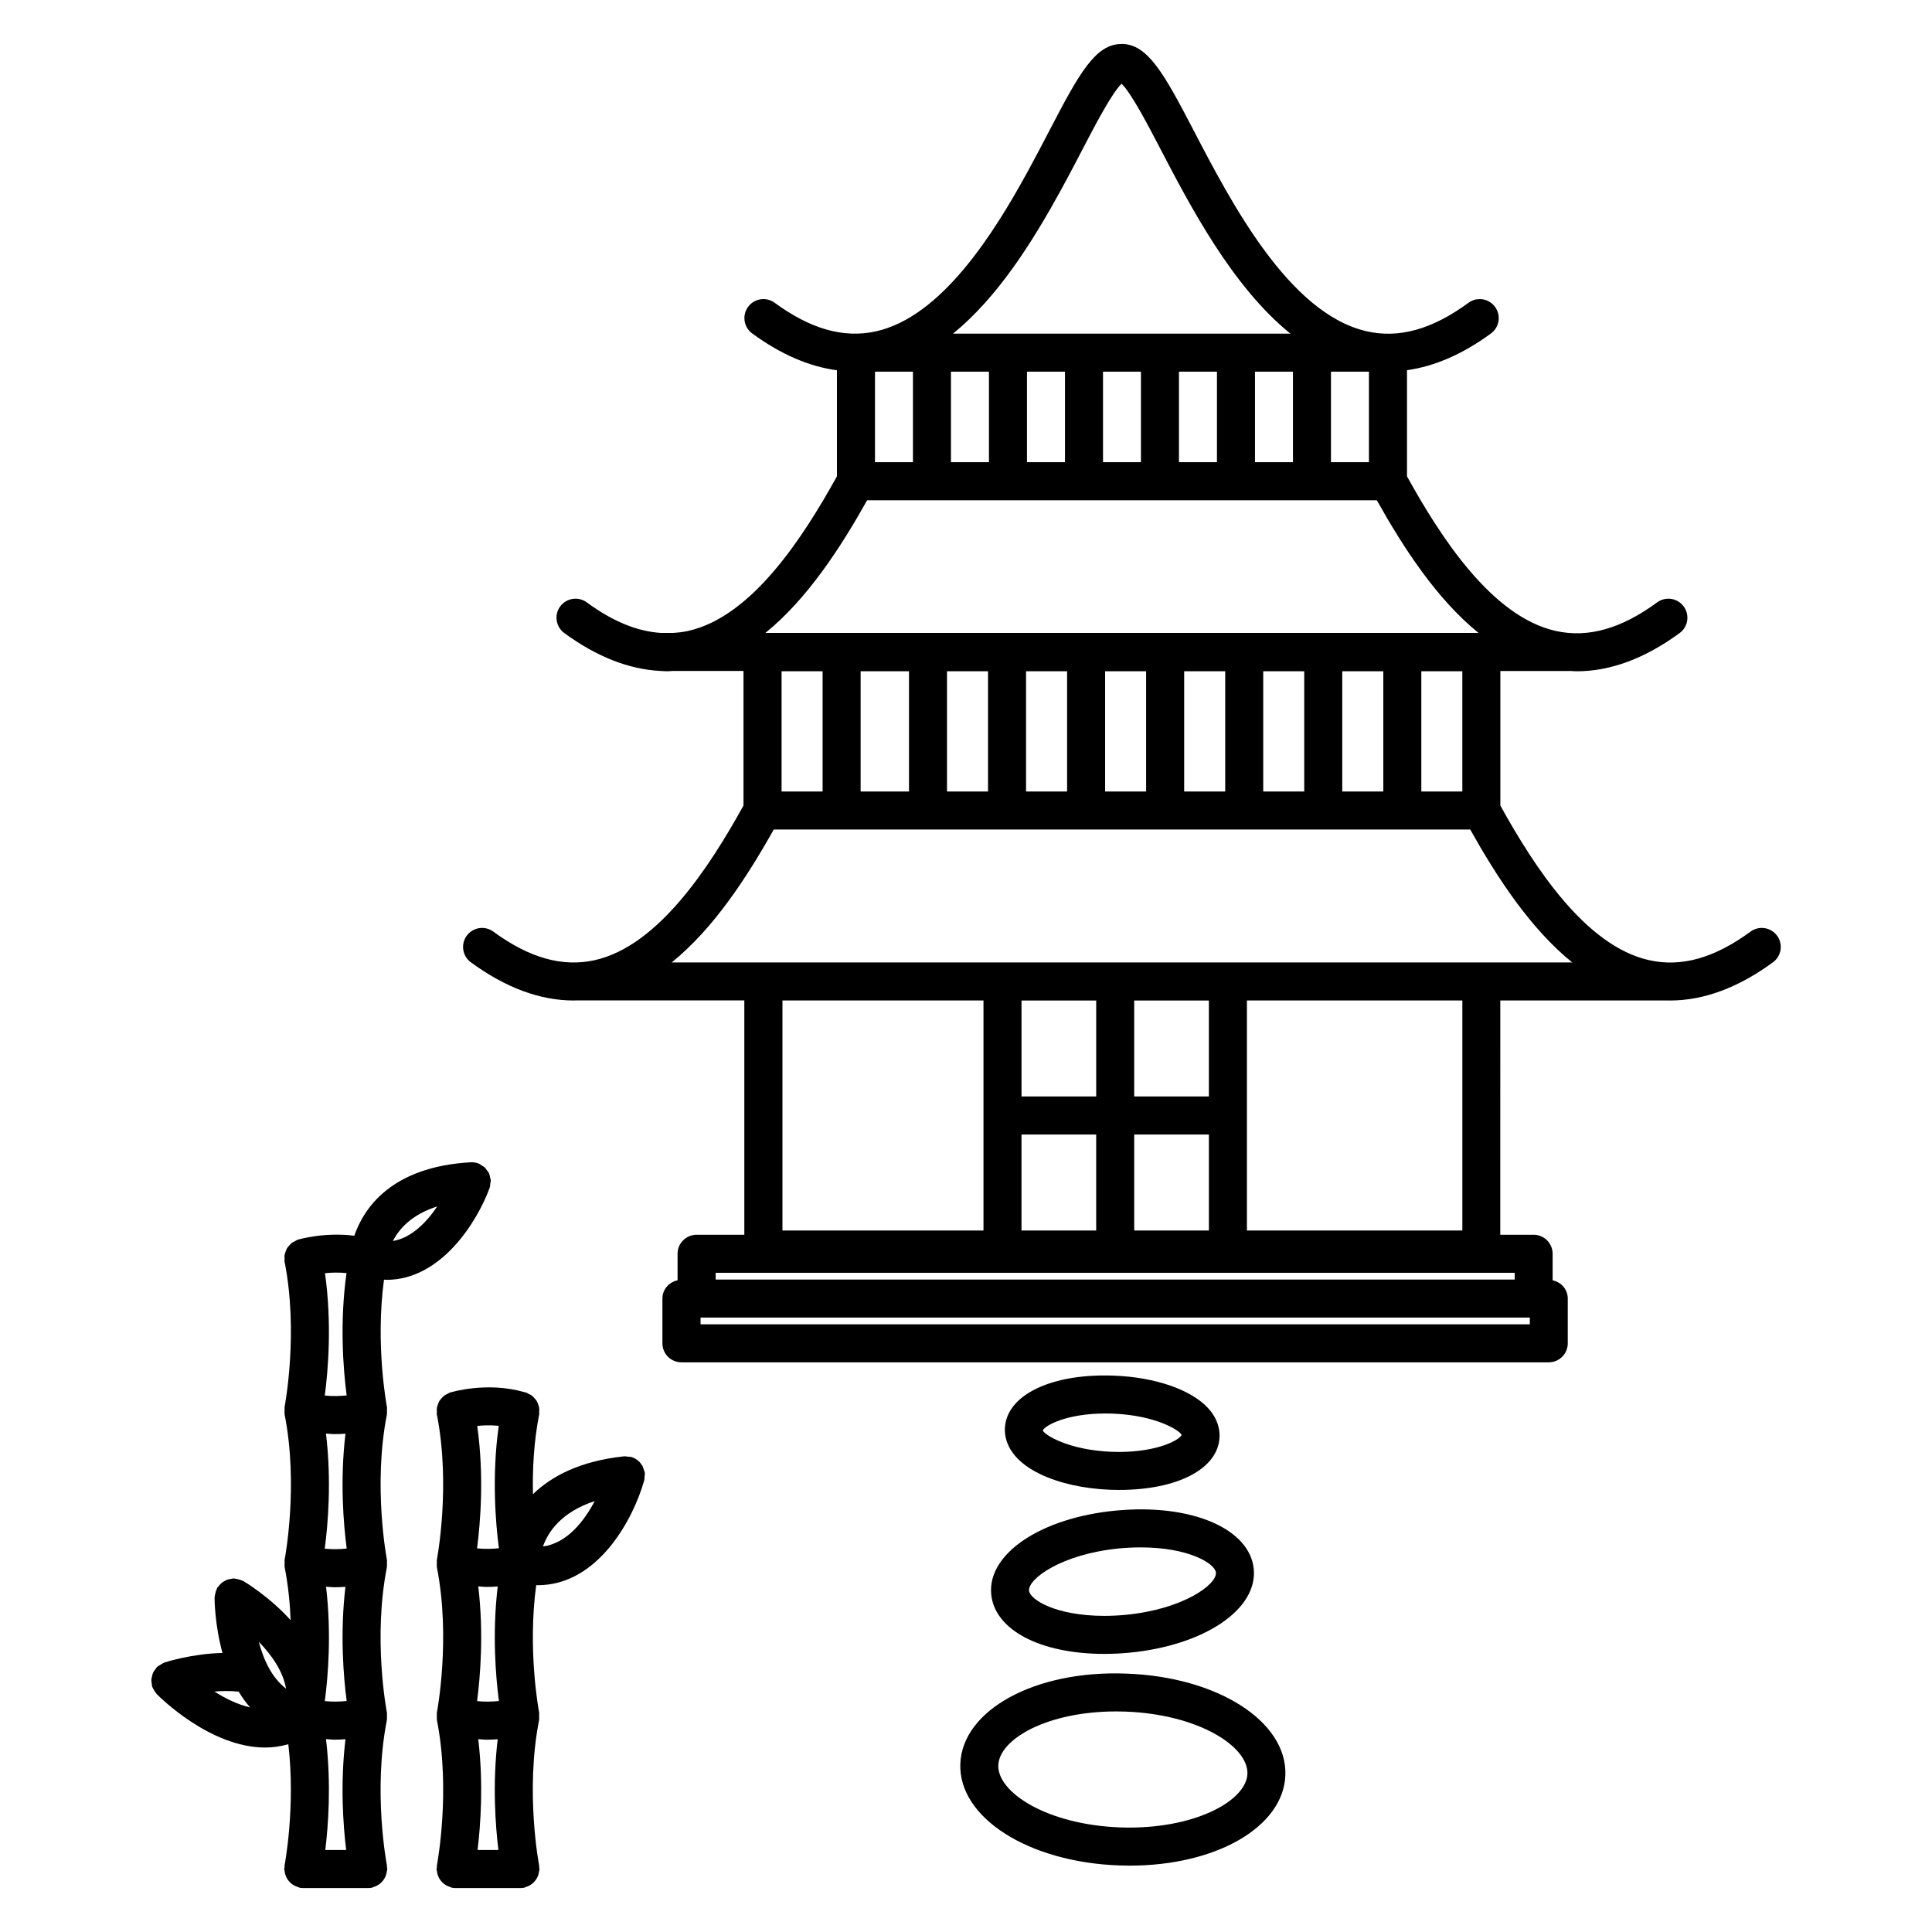 <?xml version="1.0" encoding="UTF-8"?>
<!-- Uploaded to: SVG Repo, www.svgrepo.com, Generator: SVG Repo Mixer Tools -->
<svg fill="#000000" width="800px" height="800px" version="1.1" viewBox="144 144 512 512" xmlns="http://www.w3.org/2000/svg">
 <g>
  <path d="m614.95 391.97c-1.652-2.242-4.797-2.731-7.043-1.082-9.527 6.988-18.289 9.477-26.832 7.578-16.965-3.762-30.551-24.875-39.465-40.98v-35.668h18.414c0.031 0 0.051-0.016 0.082-0.016 0.57 0.023 1.145 0.098 1.715 0.098 8.953 0 18.105-3.391 27.301-10.137 2.242-1.648 2.727-4.801 1.082-7.043-1.648-2.242-4.801-2.731-7.043-1.082-9.539 6.996-18.32 9.461-26.84 7.578-16.957-3.762-30.547-24.879-39.453-40.98v-28.129c7.332-1.031 14.777-4.258 22.254-9.742 2.242-1.641 2.727-4.797 1.082-7.039-1.648-2.246-4.797-2.734-7.043-1.082-9.629 7.062-18.484 9.539-27.113 7.516-20.523-4.785-35.785-34.098-45.875-53.496 0 0-0.004 0-0.004-0.004-7.738-14.863-12.09-22.609-18.895-22.609-0.023 0-0.051 0.016-0.074 0.016-0.012 0-0.02-0.004-0.035-0.004-6.816 0-11.164 7.754-18.887 22.605-1.848 3.566-3.871 7.445-6.066 11.445 0 0-0.004 0-0.004 0.004-8.898 16.227-22.727 38.25-40.078 42.098-8.531 1.883-17.305-0.59-26.84-7.578-2.246-1.648-5.394-1.16-7.039 1.082-1.641 2.242-1.16 5.394 1.082 7.039 7.547 5.535 15.059 8.777 22.465 9.77v28.098c-8.918 16.105-22.5 37.223-39.465 40.984-1.352 0.301-2.707 0.449-4.07 0.527h-3.074c-6.297-0.387-12.801-3.047-19.695-8.105-2.246-1.641-5.394-1.152-7.043 1.082-1.641 2.242-1.16 5.394 1.082 7.043 8.57 6.281 17.094 9.617 25.461 10.051 0.016 0 0.023 0.004 0.039 0.004h0.125c0.555 0.023 1.113 0.082 1.668 0.082 0.48 0 0.953-0.059 1.43-0.082h18.777v35.668c-8.918 16.113-22.512 37.223-39.465 40.984-8.523 1.883-17.305-0.59-26.832-7.578-2.246-1.648-5.391-1.152-7.043 1.082-1.641 2.242-1.16 5.394 1.082 7.043 9.195 6.742 18.344 10.133 27.293 10.133 0.133 0 0.266-0.02 0.398-0.02 0.012 0 0.02 0.004 0.035 0.004h44.754v62.098h-12.652c-2.781 0-5.039 2.254-5.039 5.039v7.031c-2.277 0.488-4.016 2.414-4.016 4.832v11.863c0 2.785 2.258 5.039 5.039 5.039h229.85c2.785 0 5.039-2.254 5.039-5.039v-11.863c0-2.418-1.738-4.344-4.012-4.832v-7.031c0-2.785-2.254-5.039-5.039-5.039h-8.836l0.008-62.094h44.691c0.09 0 0.18 0.016 0.273 0.016 8.949 0 18.102-3.391 27.297-10.133 2.254-1.648 2.738-4.801 1.094-7.043zm-115.24-38.219v-31.859h10.879v31.859zm-20.941 0v-31.859h10.867v31.859zm-20.953 0v-31.859h10.879v31.859zm-20.949 0v-31.859h10.867v31.859zm-20.953 0v-31.859h10.879v31.859zm-20.949 0v-31.859h10.871v31.859zm-22.891 0v-31.859h12.816v31.859zm-20.949 0v-31.859h10.871v31.859zm169.54-31.859h10.867v31.859h-10.867zm-44.082-55.402v-23.996h10.062v23.996zm-20.148 0v-23.996h10.07v23.996zm-20.129 0v-23.996h10.055v23.996zm-20.148 0v-23.996h10.07v23.996zm-20.148 0v-23.996h10.07v23.996zm-20.133 0v-23.996h10.062v23.996zm120.84-23.996h10.066v23.996h-10.066zm-71.672-47.938v0c2.238-4.074 4.293-8.02 6.184-11.648 2.848-5.488 7.438-14.273 10-16.723 2.559 2.465 7.141 11.23 9.996 16.715v0.004c8.113 15.582 19.305 37.051 34.742 49.508l-89.43 0.008c11.902-9.613 21.203-24.551 28.508-37.863zm-51.246 82.012h135.07c7.047 12.586 15.863 26.18 26.957 35.164h-188.99c11.09-8.984 19.91-22.574 26.965-35.164zm-24.754 87.258h184.57c7.062 12.609 15.91 26.238 27.035 35.227h-238.64c11.125-8.992 19.969-22.613 27.039-35.227zm115.32 70.75h-19.793v-25.434h19.793zm-29.863 0h-19.793v-25.434h19.793zm-19.797 10.078h19.793v25.438h-19.793zm29.871 25.438v-25.438h19.793v25.438zm-39.945-60.961v60.965h-53.277v-60.965zm144.79 85.828h-219.77v-1.789h219.77l-0.004 1.789zm-4.012-11.867h-211.75v-1.785h211.75zm-13.875-13h-57.09v-60.961h57.09z"/>
  <path d="m314.88 534.38c-0.051-0.438-0.227-0.832-0.387-1.234-0.086-0.211-0.105-0.453-0.211-0.648-0.035-0.059-0.098-0.102-0.133-0.156-0.309-0.5-0.664-0.953-1.113-1.32-0.02-0.016-0.047-0.02-0.066-0.035-0.5-0.387-1.062-0.684-1.676-0.863-0.016-0.004-0.023-0.016-0.035-0.02-0.266-0.074-0.535-0.031-0.805-0.059-0.363-0.039-0.711-0.137-1.09-0.102-0.031 0.004-0.059 0.012-0.098 0.016-11.551 1.234-19.113 5.25-24.027 10.012-0.141-6.34 0.188-13.75 1.648-21.145 0.051-0.25-0.016-0.492 0-0.742 0.016-0.336 0.047-0.672-0.004-0.996-0.051-0.324-0.168-0.613-0.277-0.922-0.105-0.309-0.203-0.598-0.367-0.875-0.168-0.281-0.387-0.508-0.605-0.75-0.211-0.238-0.406-0.473-0.664-0.672-0.273-0.207-0.59-0.336-0.906-0.492-0.215-0.105-0.395-0.266-0.629-0.336-0.152-0.047-0.297-0.066-0.449-0.105-0.023-0.004-0.039-0.02-0.059-0.023-0.016-0.004-0.031 0.004-0.047 0-9.809-2.82-19.254 0.012-19.66 0.133-0.242 0.074-0.418 0.242-0.637 0.344-0.312 0.152-0.621 0.281-0.887 0.488-0.258 0.191-0.453 0.43-0.664 0.664-0.223 0.246-0.441 0.48-0.609 0.754-0.156 0.262-0.246 0.543-0.352 0.832-0.121 0.324-0.242 0.629-0.297 0.973-0.047 0.301-0.012 0.594 0 0.902 0.004 0.281-0.059 0.543-0.004 0.828 3.742 18.984 0.035 38.352 0 38.543-0.051 0.258 0.016 0.492 0.004 0.742-0.016 0.332-0.051 0.656 0 0.977 0.012 0.074-0.016 0.145 0 0.227 3.742 18.969 0.035 38.344 0 38.543-0.051 0.25 0.016 0.488 0.004 0.734-0.016 0.332-0.051 0.66 0 0.984 0.012 0.082-0.016 0.145 0 0.227 3.742 18.969 0.035 38.34 0 38.535-0.031 0.168 0.02 0.324 0 0.492-0.016 0.16-0.098 0.312-0.098 0.48 0 0.18 0.086 0.332 0.105 0.508 0.035 0.344 0.098 0.664 0.195 0.984 0.102 0.316 0.215 0.598 0.371 0.887 0.152 0.277 0.316 0.523 0.52 0.766 0.211 0.262 0.434 0.488 0.695 0.699 0.238 0.191 0.48 0.352 0.75 0.508 0.312 0.172 0.625 0.297 0.969 0.398 0.16 0.051 0.289 0.156 0.457 0.191 0.324 0.07 0.645 0.102 0.961 0.102h0.004 17.234 0.004c0.316-0.004 0.641-0.035 0.969-0.102 0.172-0.035 0.297-0.141 0.457-0.191 0.344-0.105 0.656-0.227 0.957-0.398 0.277-0.152 0.523-0.316 0.762-0.516 0.258-0.211 0.48-0.434 0.691-0.695 0.203-0.246 0.367-0.492 0.52-0.77 0.156-0.281 0.277-0.57 0.371-0.887 0.102-0.316 0.16-0.637 0.195-0.973 0.02-0.176 0.105-0.328 0.105-0.516 0-0.172-0.082-0.316-0.102-0.488-0.016-0.168 0.035-0.316 0-0.488-0.035-0.191-3.754-19.566 0-38.527 0.016-0.086-0.012-0.168 0-0.25 0.039-0.293 0.004-0.586-0.004-0.883-0.004-0.281 0.059-0.539 0.004-0.82 0 0-0.004-0.035-0.004-0.039v-0.016c-0.121-0.637-3.098-16.668-0.766-33.727 0.125 0 0.266 0.023 0.395 0.023 15.922 0 25.266-17.367 28.191-27.664 0-0.012 0.004-0.016 0.012-0.031 0.004-0.023 0.016-0.055 0.023-0.082 0.086-0.309 0.039-0.598 0.07-0.902 0.031-0.332 0.133-0.648 0.098-0.992 0-0.012-0.012-0.023-0.012-0.043zm-38.664 60.402c-1.656 0.18-3.656 0.242-5.789 0.035 0.832-6.316 1.812-17.875 0.316-30.41 0.746 0.047 1.535 0.145 2.246 0.145 1.027 0 1.988-0.051 2.91-0.117-1.492 12.504-0.512 24.023 0.316 30.348zm-5.477 10.113c0.746 0.047 1.535 0.145 2.246 0.145 1.027 0 1.988-0.051 2.91-0.117-1.41 11.848-0.609 22.852 0.191 29.348h-5.531c0.797-6.5 1.605-17.523 0.184-29.375zm5.434-83.035c-1.875 13.301-0.832 25.77 0.039 32.441-1.652 0.18-3.656 0.242-5.789 0.031 0.871-6.648 1.918-19.133 0.051-32.441 1.633-0.184 3.602-0.238 5.699-0.031zm11.719 31.973c1.344-3.856 4.848-9.109 13.719-12.031-2.781 5.25-7.297 11.168-13.719 12.031z"/>
  <path d="m246.33 640.8c0.105-0.324 0.168-0.645 0.203-0.988 0.02-0.176 0.105-0.324 0.105-0.508 0-0.172-0.082-0.316-0.102-0.488-0.016-0.16 0.035-0.316 0-0.488-0.035-0.191-3.754-19.457-0.012-38.48v-0.004c0.004-0.016 0.004-0.035 0.012-0.051 0.016-0.082-0.012-0.152 0-0.227 0.051-0.328 0.012-0.66 0-0.992-0.012-0.246 0.051-0.484 0-0.73 0 0-0.004-0.039-0.012-0.047v-0.012c-0.133-0.68-3.699-19.695 0.012-38.484 0.012-0.055-0.012-0.102 0-0.152 0.051-0.324 0.016-0.648 0-0.977-0.004-0.277 0.059-0.535 0.004-0.816-0.039-0.191-3.75-19.562 0-38.543 0.016-0.086-0.012-0.16 0-0.246 0.039-0.289 0.004-0.574 0-0.871-0.004-0.281 0.059-0.543 0.004-0.832-0.035-0.176-3.133-16.445-0.781-33.746 0.227 0.004 0.465 0.051 0.691 0.051 14.359 0 23.965-15.242 27.312-24.395v-0.016c0.125-0.348 0.121-0.742 0.172-1.125 0.035-0.289 0.137-0.574 0.121-0.863v-0.02c-0.012-0.207-0.117-0.371-0.152-0.574-0.082-0.441-0.145-0.891-0.336-1.293-0.133-0.281-0.352-0.492-0.535-0.734-0.203-0.281-0.367-0.586-0.629-0.82-0.191-0.172-0.434-0.262-0.648-0.398-0.324-0.215-0.613-0.473-0.992-0.609-0.66-0.246-1.34-0.332-2-0.301-0.004 0-0.016-0.004-0.02-0.004-21.109 1.199-28.355 12.203-30.852 19.469-7.941-1.012-14.688 0.957-15.023 1.062-0.242 0.074-0.422 0.246-0.645 0.352-0.312 0.145-0.621 0.277-0.887 0.484-0.262 0.195-0.453 0.434-0.672 0.672-0.215 0.246-0.438 0.473-0.605 0.75-0.168 0.277-0.258 0.57-0.367 0.875-0.109 0.309-0.227 0.594-0.277 0.922-0.051 0.324-0.02 0.656-0.004 0.992 0.012 0.25-0.055 0.492 0 0.746 3.703 18.707 0.141 37.777 0.012 38.473v0.016c0 0.004-0.004 0.039-0.004 0.039-0.051 0.246 0.016 0.48 0 0.719-0.016 0.336-0.051 0.676 0 1.004 0.012 0.082-0.016 0.152 0 0.23 3.703 18.723 0.141 37.789 0.012 38.484v0.016c0 0.004-0.004 0.039-0.004 0.039-0.055 0.277 0.012 0.535 0.004 0.805-0.016 0.336-0.055 0.664-0.004 0.988 0.012 0.055-0.012 0.105 0 0.156 0.941 4.758 1.41 9.543 1.586 14.035-5.707-6.273-12.07-10.082-12.559-10.363-0.102-0.059-0.211-0.055-0.309-0.105-0.281-0.141-0.586-0.223-0.891-0.312-0.352-0.102-0.691-0.191-1.047-0.211-0.102-0.012-0.18-0.059-0.281-0.059h-0.016c-0.203 0-0.367 0.09-0.562 0.109-0.363 0.047-0.711 0.098-1.055 0.211-0.309 0.105-0.57 0.25-0.848 0.406-0.273 0.156-0.527 0.312-0.777 0.52-0.281 0.242-0.504 0.52-0.727 0.812-0.117 0.156-0.281 0.258-0.383 0.43-0.051 0.086-0.051 0.18-0.098 0.273-0.168 0.316-0.258 0.66-0.348 1.012-0.082 0.312-0.168 0.605-0.188 0.918-0.012 0.109-0.066 0.207-0.066 0.316 0 0.598 0.035 7.254 2.098 14.746-8.117 0.195-15.035 2.422-15.418 2.551-0.051 0.016-0.082 0.055-0.133 0.074-0.301 0.105-0.559 0.312-0.84 0.48-0.301 0.18-0.621 0.332-0.871 0.57-0.035 0.031-0.082 0.039-0.117 0.074-0.172 0.168-0.242 0.383-0.383 0.562-0.242 0.316-0.484 0.598-0.645 0.953-0.133 0.293-0.176 0.59-0.25 0.891-0.082 0.324-0.18 0.629-0.195 0.961-0.016 0.367 0.066 0.727 0.125 1.094 0.039 0.238 0.004 0.469 0.086 0.707 0.016 0.051 0.055 0.09 0.07 0.137 0.066 0.18 0.176 0.332 0.262 0.508 0.195 0.395 0.418 0.762 0.707 1.082 0.059 0.07 0.086 0.16 0.152 0.23 0.727 0.734 14.113 14.191 28.762 14.191 2.031 0 4.09-0.289 6.137-0.875 1.953 16.676-0.961 31.922-0.992 32.094-0.031 0.168 0.016 0.316 0 0.488-0.016 0.168-0.102 0.316-0.102 0.488 0 0.18 0.086 0.332 0.105 0.516 0.035 0.336 0.098 0.656 0.195 0.973 0.102 0.316 0.215 0.605 0.371 0.887 0.152 0.281 0.316 0.523 0.52 0.77 0.211 0.262 0.434 0.484 0.691 0.695 0.238 0.195 0.484 0.359 0.762 0.516 0.309 0.172 0.621 0.297 0.957 0.398 0.16 0.051 0.293 0.156 0.457 0.191 0.324 0.066 0.645 0.098 0.969 0.102h0.004 17.242 0.004c0.316 0 0.645-0.031 0.969-0.098 0.176-0.035 0.312-0.145 0.48-0.203 0.328-0.102 0.629-0.223 0.926-0.383 0.281-0.156 0.539-0.324 0.781-0.523 0.25-0.207 0.469-0.43 0.676-0.68 0.207-0.25 0.379-0.504 0.527-0.785 0.164-0.293 0.277-0.574 0.375-0.883zm-10.449-86.418c-1.664 0.188-3.672 0.246-5.82 0.035 0.836-6.297 1.84-17.906 0.328-30.504 0.75 0.047 1.543 0.145 2.254 0.145 1.027 0 1.988-0.051 2.91-0.117-1.496 12.566-0.5 24.145 0.328 30.441zm-3.238 10.258c1.023 0 1.98-0.051 2.902-0.117-1.473 12.469-0.5 23.957 0.328 30.258-1.652 0.18-3.656 0.242-5.793 0.031 0.832-6.301 1.812-17.816 0.328-30.312 0.742 0.035 1.527 0.141 2.234 0.141zm-20.066 14.438c3.402 3.496 6.434 7.828 7.231 12.426-3.816-2.879-5.996-7.762-7.231-12.426zm20.066 25.957c1.027 0 1.988-0.051 2.91-0.117-1.41 11.848-0.609 22.852 0.188 29.348h-5.535c0.797-6.504 1.602-17.523 0.188-29.379 0.746 0.047 1.539 0.148 2.25 0.148zm27.234-141.32c-2.766 4.106-6.758 8.324-11.754 9.168 1.586-3.125 4.883-6.981 11.754-9.168zm-24.047 17.664c-1.867 13.289-0.832 25.762 0.039 32.426-1.656 0.18-3.656 0.242-5.793 0.035 0.875-6.648 1.918-19.129 0.051-32.43 1.633-0.176 3.602-0.234 5.703-0.031zm-25.555 115.1c-3.375-0.785-6.66-2.418-9.461-4.207 2.106-0.172 4.301-0.188 6.438 0.031 0.891 1.465 1.871 2.879 3.023 4.176z"/>
  <path d="m419.73 534.69c4.953 2.371 11.492 3.836 18.418 4.109 0.797 0.035 1.586 0.051 2.371 0.051 15.625 0 26.34-5.637 26.672-14.02 0.082-1.906-0.383-4.781-3.059-7.688-4.481-4.863-13.965-8.148-24.766-8.578-16.785-0.684-28.703 5.164-29.059 13.969-0.113 2.801 0.961 8.098 9.422 12.156zm17.227-16.102c0.66 0 1.328 0.016 2.004 0.039 11.426 0.457 17.719 4.481 18.188 5.648-0.523 1.281-6.238 4.504-16.629 4.504-0.648 0-1.309-0.016-1.977-0.039-11.426-0.465-17.723-4.492-18.199-5.648 0.531-1.285 6.238-4.504 16.613-4.504z"/>
  <path d="m406.68 566.51c0.918 9.445 12.977 15.789 30.016 15.789 2.137 0 4.344-0.105 6.594-0.316 19.82-1.914 33.996-11.445 32.969-22.184-1.031-10.625-16.41-17.402-36.602-15.473-19.828 1.906-34.012 11.445-32.977 22.184zm33.941-12.164c1.914-0.18 3.793-0.273 5.613-0.273 12.883 0 19.758 4.293 19.996 6.68 0.297 3.102-8.559 9.707-23.91 11.195-1.918 0.18-3.805 0.273-5.621 0.273-12.879 0-19.758-4.289-19.992-6.68-0.293-3.106 8.559-9.707 23.914-11.195z"/>
  <path d="m442.45 587.52c-24.324-0.934-43.469 9.754-43.957 23.945-0.492 14.238 18.047 26.059 42.199 26.898 0.891 0.035 1.773 0.051 2.644 0.051 23.074 0 40.828-10.316 41.301-23.996 0.496-14.254-18.035-26.062-42.188-26.898zm-1.406 40.773c-19.453-0.68-32.734-9.234-32.48-16.484 0.238-6.887 12.852-14.262 31.258-14.262 0.754 0 1.523 0.016 2.289 0.039 19.445 0.676 32.723 9.23 32.469 16.484-0.254 7.176-14.098 14.84-33.535 14.223z"/>
 </g>
</svg>